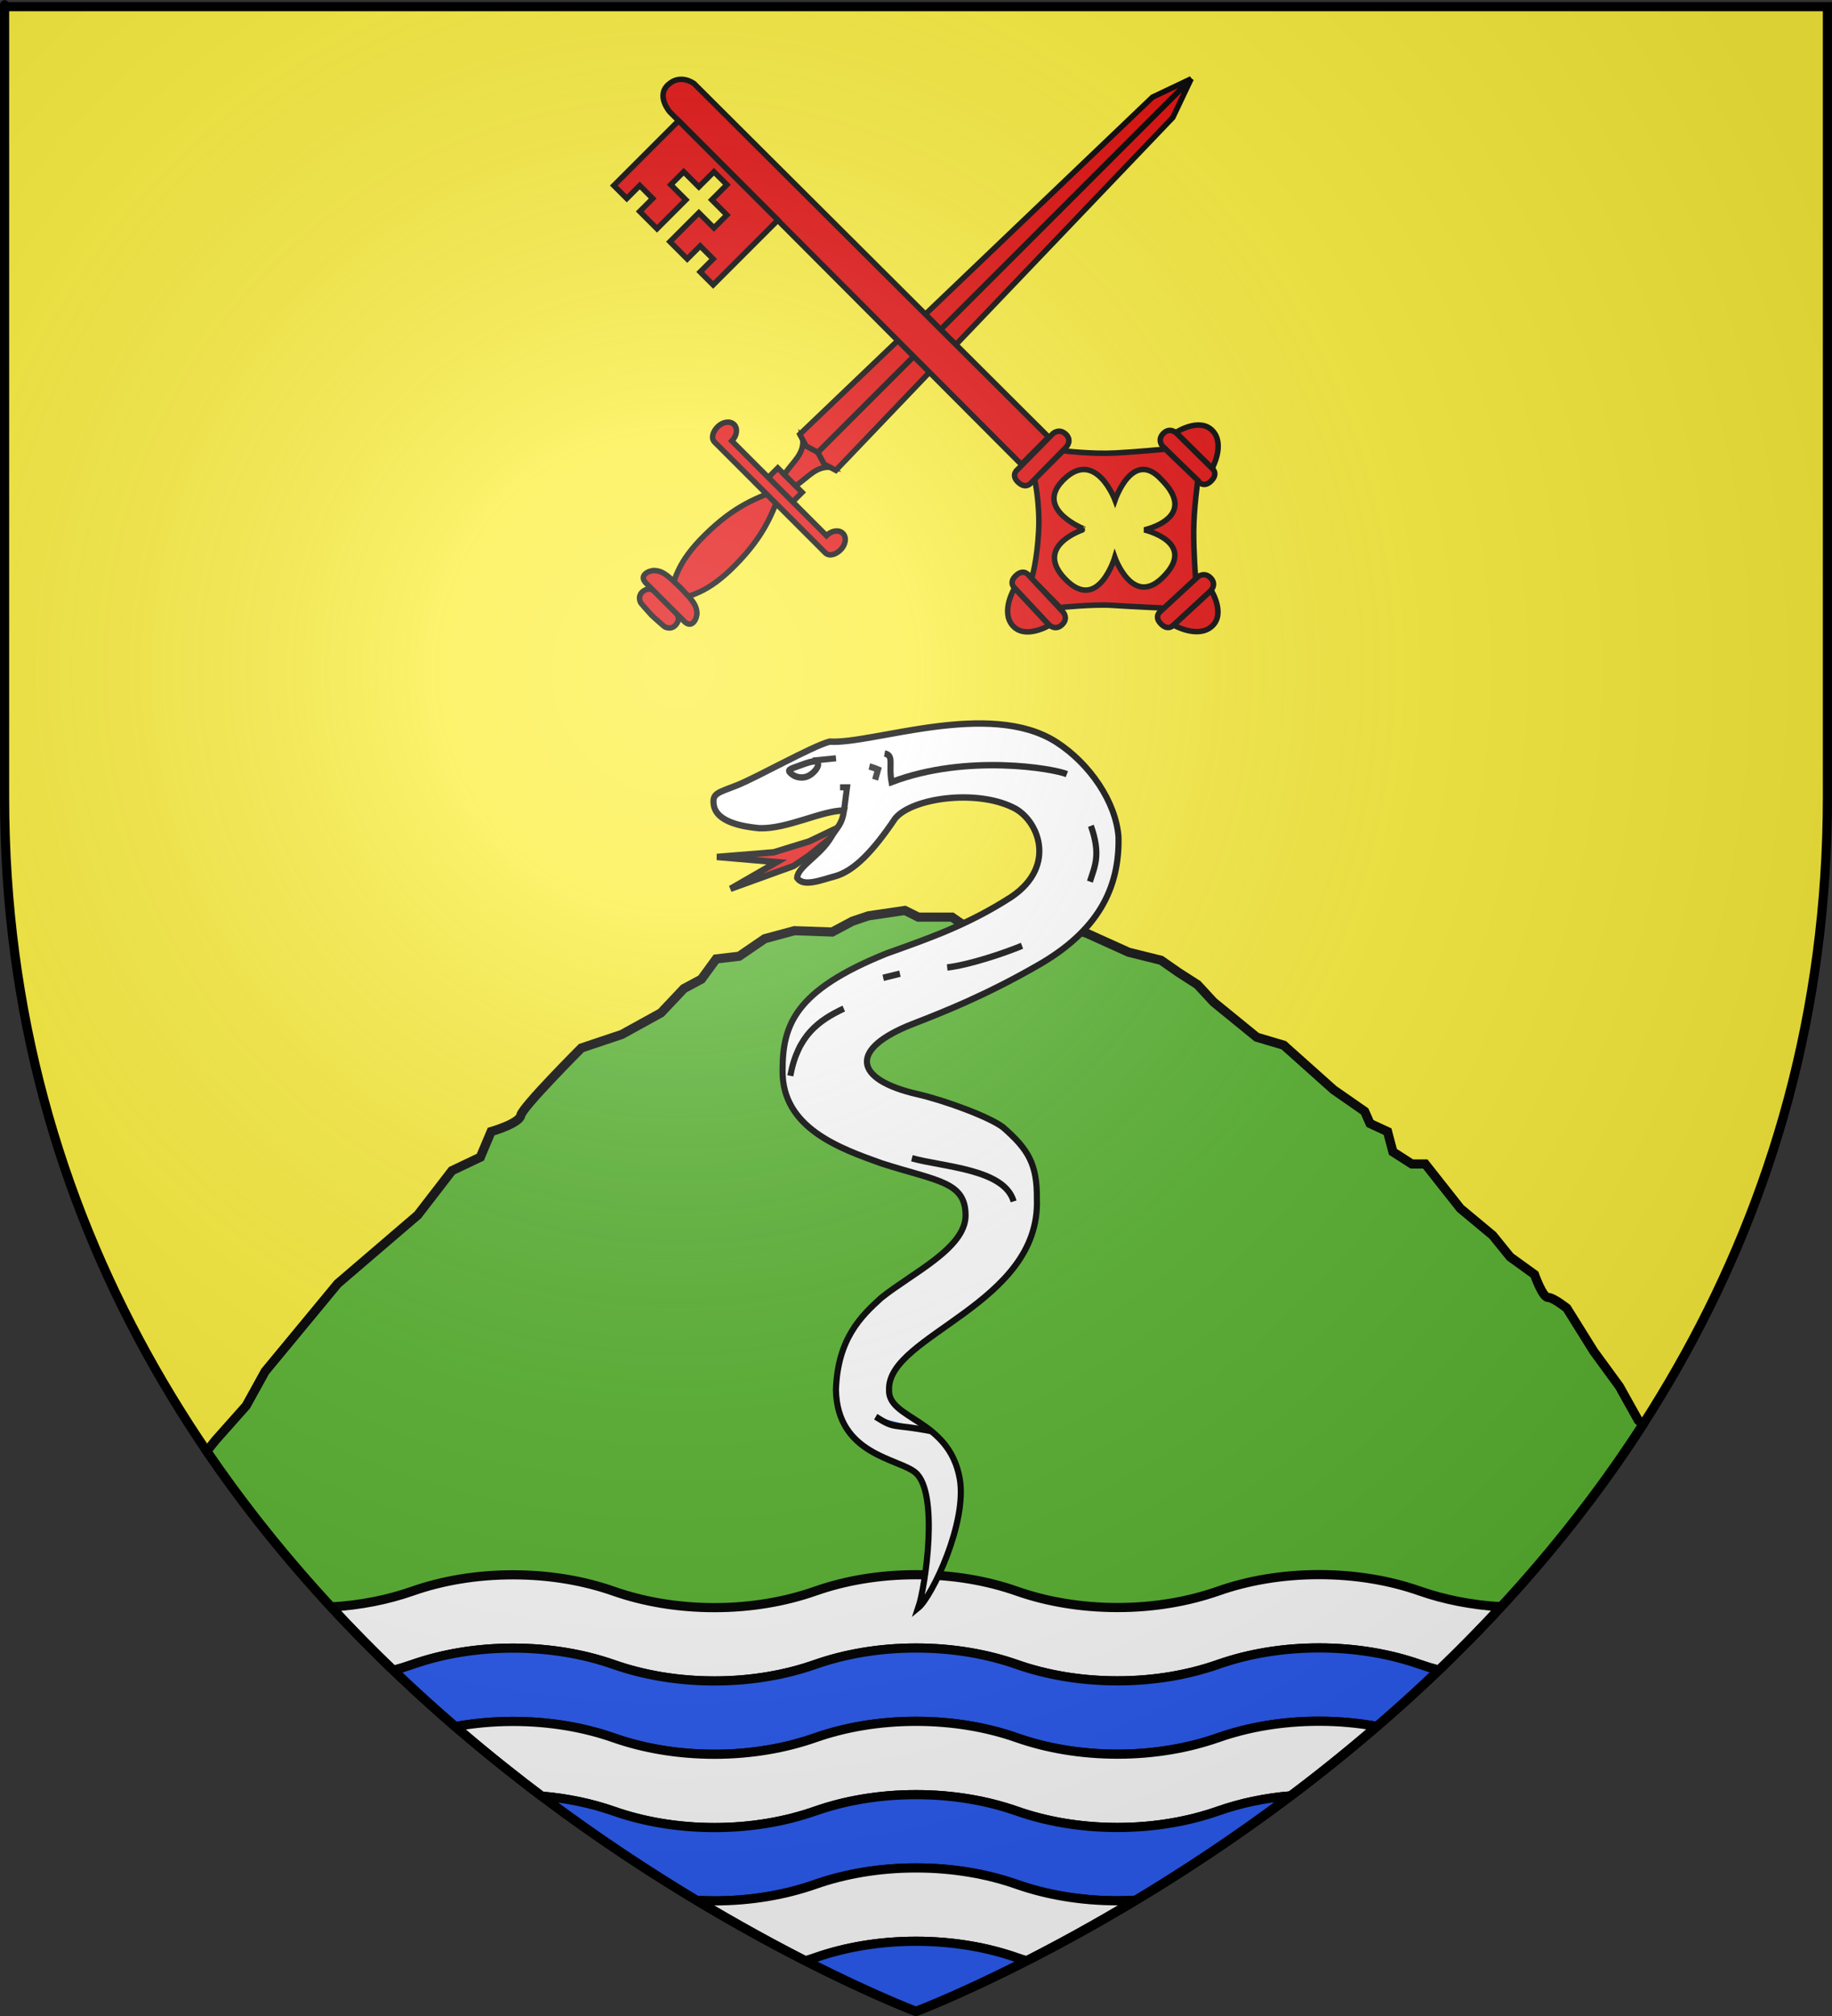 <?xml version="1.0" encoding="UTF-8" standalone="no"?>
<svg
   xmlns:dc="http://purl.org/dc/elements/1.1/"
   xmlns:cc="http://creativecommons.org/ns#"
   xmlns:rdf="http://www.w3.org/1999/02/22-rdf-syntax-ns#"
   xmlns:svg="http://www.w3.org/2000/svg"
   xmlns="http://www.w3.org/2000/svg"
   xmlns:xlink="http://www.w3.org/1999/xlink"
   xmlns:sodipodi="http://sodipodi.sourceforge.net/DTD/sodipodi-0.dtd"
   xmlns:inkscape="http://www.inkscape.org/namespaces/inkscape"
   height="660"
   width="600"
   version="1.0"
   id="svg2"
   sodipodi:version="0.32"
   inkscape:version="0.46"
   sodipodi:docname="blason_ville_fr_Monteaux_(Loir-et-Cher).svg"
   sodipodi:docbase="D:\Mes documents\Renaud-Notre Lapin"
   inkscape:export-filename="/Users/olivier/Desktop/Blason Rouge/Blason_Vide_3D.png"
   inkscape:export-xdpi="144"
   inkscape:export-ydpi="144"
   inkscape:output_extension="org.inkscape.output.svg.inkscape">
  <rect width="100%" height="100%" fill="#333333" stroke="none"/>
  <sodipodi:namedview
     inkscape:window-height="977"
     inkscape:window-width="1280"
     inkscape:pageshadow="2"
     inkscape:pageopacity="0.0"
     guidetolerance="10.0"
     gridtolerance="10.0"
     objecttolerance="10.0"
     borderopacity="1.0"
     bordercolor="#666666"
     pagecolor="#ffffff"
     id="base"
     showgrid="false"
     height="660px"
     inkscape:zoom="1.1621207"
     inkscape:cx="300.00013"
     inkscape:cy="330.00014"
     inkscape:window-x="-4"
     inkscape:window-y="-4"
     inkscape:current-layer="layer3"
     inkscape:object-nodes="true" />
  <desc
     id="desc4">Flag of Canton of Valais (Wallis)</desc>
  <defs
     id="defs6">
    <linearGradient
       id="linearGradient2893">
      <stop
         style="stop-color:white;stop-opacity:0.314;"
         offset="0"
         id="stop2895" />
      <stop
         id="stop2897"
         offset="0.19"
         style="stop-color:white;stop-opacity:0.251;" />
      <stop
         style="stop-color:#6b6b6b;stop-opacity:0.125;"
         offset="0.6"
         id="stop2901" />
      <stop
         style="stop-color:black;stop-opacity:0.125;"
         offset="1"
         id="stop2899" />
    </linearGradient>
    <radialGradient
       inkscape:collect="always"
       xlink:href="#linearGradient2893"
       id="radialGradient3163"
       gradientUnits="userSpaceOnUse"
       gradientTransform="matrix(1.353,0,0,1.349,-77.629,-85.747)"
       cx="221.445"
       cy="226.331"
       fx="221.445"
       fy="226.331"
       r="300" />
  </defs>
  <g
     inkscape:groupmode="layer"
     id="layer3"
     inkscape:label="Fond écu"
     style="display:inline">
    <path
       id="path2855"
       style="fill:#fcef3c;fill-opacity:1;fill-rule:evenodd;stroke:none;stroke-width:1px;stroke-linecap:butt;stroke-linejoin:miter;stroke-opacity:1"
       d="M 300,658.5 C 300,658.5 598.5,546.18 598.5,260.728 C 598.5,-24.723 598.5,2.176 598.5,2.176 L 1.5,2.176 L 1.5,260.728 C 1.5,546.18 300,658.5 300,658.5 z "
       sodipodi:nodetypes="cccccc" />
    <g
       transform="matrix(0.8,0,0,0.8,894.941,304.321)"
       inkscape:label="Fond écu"
       id="g4147">
      <g
         style="display:inline"
         id="g4203"
         transform="matrix(1.521,0,0,1.521,1211.523,-169.742)" />
      <g
         style="display:inline"
         id="g4205"
         transform="matrix(1.521,0,0,1.521,1211.523,-169.742)" />
      <g
         style="display:inline"
         id="g4207"
         transform="matrix(1.521,0,0,1.521,1297.344,-286.303)">
        <g
           id="g4209"
           transform="translate(873,-55.32)" />
        <g
           id="g4211"
           transform="translate(873,-55.32)" />
        <g
           id="g4213"
           transform="translate(873,-55.32)" />
      </g>
      <g
         style="display:inline"
         id="g4215"
         transform="matrix(1.521,0,0,1.521,1297.344,-286.303)">
        <g
           style="display:inline"
           id="g4217"
           transform="translate(-582.739,640.167)" />
        <g
           style="display:inline"
           id="g4219"
           transform="translate(-526.311,563.527)" />
        <g
           id="g4221"
           transform="translate(-526.311,563.527)" />
        <g
           style="display:inline"
           id="g4223"
           transform="translate(-526.311,563.527)" />
      </g>
      <g
         style="display:inline"
         id="g4225"
         transform="matrix(1.521,0,0,1.521,1297.344,-286.303)" />
    </g>
    <g
       transform="matrix(0.8,0,0,0.8,894.941,304.321)"
       inkscape:label="Reflet final"
       id="g4177" />
    <g
       transform="matrix(0.8,0,0,0.8,894.941,304.321)"
       inkscape:label="Contour final"
       id="g4179" />
    <path
       style="fill:#5ab532;fill-opacity:1;fill-rule:evenodd;stroke:#000000;stroke-width:3;stroke-linecap:butt;stroke-linejoin:miter;stroke-opacity:1;stroke-miterlimit:4;stroke-dasharray:none"
       d="M 331.25 297.625 L 323.312 300.25 L 316.25 303.344 L 311.812 300.25 L 300.781 300.25 L 296.375 298.062 L 284.469 299.812 L 279.156 301.594 L 272.531 305.125 L 260.188 304.688 L 250.469 307.312 L 242.062 313.062 L 234.562 313.938 L 229.719 320.562 L 223.969 323.656 L 216.469 331.594 L 203.656 338.656 L 190.406 343.094 C 190.406 343.094 171.004 362.507 170.562 365.156 C 170.121 367.805 160.844 370.469 160.844 370.469 L 157.312 378.844 L 148.031 383.25 L 136.812 397.781 L 110.594 420.25 L 86.844 448.969 L 80.625 460.219 L 70.625 471.469 L 67.719 475.094 C 155.656 604.181 300 658.5 300 658.5 C 300 658.5 450.869 601.751 538.094 466.375 L 538.094 466.344 L 536.531 464.938 L 530.375 453.906 L 521.969 442.406 L 513.156 428.281 C 513.156 428.281 508.735 424.75 506.969 424.75 C 505.203 424.75 502.562 417.25 502.562 417.25 L 494.594 411.5 L 488.875 404.438 L 478.281 395.625 L 466.781 381.062 L 462.375 381.062 L 456.188 377.094 L 454.438 370.469 L 448.688 367.812 L 446.938 363.844 L 436.781 356.781 L 420.438 342.188 L 411.594 339.562 L 397.469 328.062 L 392.188 322.344 L 386 318.375 L 380.25 314.375 L 369.656 311.75 L 355.969 305.562 L 331.25 297.625 z "
       id="path3638" />
    <path
       style="fill:#ffffff;fill-opacity:1;stroke:#000000;stroke-width:3;stroke-miterlimit:4;stroke-dasharray:none;stroke-opacity:1"
       d="M 432 515.5 C 419.97 515.5 408.716 517.463 399 520.875 C 389.282 524.29 378.034 526.281 366 526.281 C 353.97 526.281 342.716 524.319 333 520.906 C 323.282 517.492 312.034 515.531 300 515.531 C 287.97 515.531 276.716 517.494 267 520.906 C 257.282 524.321 246.034 526.312 234 526.312 C 221.97 526.312 210.716 524.35 201 520.938 C 191.282 517.523 180.034 515.562 168 515.562 C 155.97 515.562 144.716 517.525 135 520.938 C 127.048 523.731 118.062 525.524 108.469 526.094 C 115.161 533.324 121.965 540.25 128.844 546.844 C 130.951 546.272 133.014 545.635 135 544.938 C 144.716 541.525 155.97 539.562 168 539.562 C 180.034 539.562 191.282 541.523 201 544.938 C 210.716 548.35 221.97 550.312 234 550.312 C 246.034 550.312 257.282 548.321 267 544.906 C 276.716 541.494 287.97 539.531 300 539.531 C 312.034 539.531 323.282 541.492 333 544.906 C 342.716 548.319 353.97 550.281 366 550.281 C 378.034 550.281 389.282 548.289 399 544.875 C 408.716 541.463 419.97 539.5 432 539.5 C 444.034 539.5 455.282 541.461 465 544.875 C 467.004 545.579 469.09 546.205 471.219 546.781 C 478.097 540.187 484.903 533.263 491.594 526.031 C 481.978 525.466 472.967 523.673 465 520.875 C 455.282 517.461 444.034 515.5 432 515.5 z "
       id="path7368" />
    <path
       style="fill:#2b5df2;fill-opacity:1;stroke:#000000;stroke-width:3;stroke-miterlimit:4;stroke-dasharray:none;stroke-opacity:1"
       d="M 432 539.5 C 419.97 539.5 408.716 541.463 399 544.875 C 389.282 548.29 378.034 550.281 366 550.281 C 353.97 550.281 342.716 548.319 333 544.906 C 323.282 541.492 312.034 539.531 300 539.531 C 287.97 539.531 276.716 541.494 267 544.906 C 257.282 548.321 246.034 550.312 234 550.312 C 221.97 550.312 210.716 548.35 201 544.938 C 191.282 541.523 180.034 539.562 168 539.562 C 155.97 539.562 144.716 541.525 135 544.938 C 133.014 545.635 130.951 546.272 128.844 546.844 C 135.561 553.282 142.343 559.408 149.125 565.25 C 155.105 564.164 161.434 563.562 168 563.562 C 180.034 563.562 191.282 565.523 201 568.938 C 210.716 572.35 221.97 574.312 234 574.312 C 246.034 574.312 257.282 572.321 267 568.906 C 276.716 565.494 287.97 563.531 300 563.531 C 312.034 563.531 323.282 565.492 333 568.906 C 342.716 572.319 353.97 574.281 366 574.281 C 378.034 574.281 389.282 572.289 399 568.875 C 408.716 565.463 419.97 563.5 432 563.5 C 438.579 563.5 444.919 564.098 450.906 565.188 C 457.693 559.34 464.497 553.226 471.219 546.781 C 469.09 546.205 467.004 545.579 465 544.875 C 455.282 541.461 444.034 539.5 432 539.5 z "
       id="path2820" />
    <path
       style="fill:#ffffff;fill-opacity:1;stroke:#000000;stroke-width:3;stroke-miterlimit:4;stroke-dasharray:none;stroke-opacity:1"
       d="M 432 563.5 C 419.97 563.5 408.716 565.463 399 568.875 C 389.282 572.29 378.034 574.281 366 574.281 C 353.97 574.281 342.716 572.319 333 568.906 C 323.282 565.492 312.034 563.531 300 563.531 C 287.97 563.531 276.716 565.494 267 568.906 C 257.282 572.321 246.034 574.312 234 574.312 C 221.97 574.312 210.716 572.35 201 568.938 C 191.282 565.523 180.034 563.562 168 563.562 C 161.434 563.562 155.105 564.164 149.125 565.25 C 158.584 573.398 168.05 580.985 177.375 588 C 185.88 588.737 193.854 590.427 201 592.938 C 210.716 596.35 221.97 598.312 234 598.312 C 246.034 598.312 257.282 596.321 267 592.906 C 276.716 589.494 287.97 587.531 300 587.531 C 312.034 587.531 323.282 589.492 333 592.906 C 342.716 596.319 353.97 598.281 366 598.281 C 378.034 598.281 389.282 596.289 399 592.875 C 406.172 590.356 414.177 588.639 422.719 587.906 C 432.026 580.901 441.466 573.321 450.906 565.188 C 444.919 564.098 438.579 563.5 432 563.5 z "
       id="path2822" />
    <path
       style="fill:#2b5df2;fill-opacity:1;stroke:#000000;stroke-width:3;stroke-miterlimit:4;stroke-dasharray:none;stroke-opacity:1"
       d="M 300 587.531 C 287.97 587.531 276.716 589.494 267 592.906 C 257.282 596.321 246.034 598.312 234 598.312 C 221.97 598.312 210.716 596.35 201 592.938 C 193.854 590.427 185.88 588.737 177.375 588 C 195.162 601.382 212.436 612.702 228.125 622.125 C 230.063 622.229 232.016 622.312 234 622.312 C 246.034 622.312 257.282 620.321 267 616.906 C 276.716 613.494 287.97 611.531 300 611.531 C 312.034 611.531 323.282 613.492 333 616.906 C 342.716 620.319 353.97 622.281 366 622.281 C 368.006 622.281 369.979 622.202 371.938 622.094 C 387.641 612.66 404.917 601.305 422.719 587.906 C 414.177 588.639 406.172 590.356 399 592.875 C 389.282 596.29 378.034 598.281 366 598.281 C 353.97 598.281 342.716 596.319 333 592.906 C 323.282 589.492 312.034 587.531 300 587.531 z "
       id="path2824" />
    <path
       style="fill:#ffffff;fill-opacity:1;stroke:#000000;stroke-width:3;stroke-miterlimit:4;stroke-dasharray:none;stroke-opacity:1"
       d="M 300 611.531 C 287.97 611.531 276.716 613.494 267 616.906 C 257.282 620.321 246.034 622.312 234 622.312 C 232.016 622.312 230.063 622.229 228.125 622.125 C 241.351 630.068 253.46 636.667 263.812 641.938 C 264.887 641.605 265.96 641.272 267 640.906 C 276.716 637.494 287.97 635.531 300 635.531 C 312.034 635.531 323.282 637.492 333 640.906 C 334.04 641.271 335.114 641.606 336.188 641.938 C 346.556 636.659 358.689 630.053 371.938 622.094 C 369.979 622.202 368.006 622.281 366 622.281 C 353.97 622.281 342.716 620.319 333 616.906 C 323.282 613.492 312.034 611.531 300 611.531 z "
       id="path2826" />
    <path
       style="fill:#2b5df2;fill-opacity:1;stroke:#000000;stroke-width:3;stroke-miterlimit:4;stroke-dasharray:none;stroke-opacity:1"
       d="M 300 635.531 C 287.97 635.531 276.716 637.494 267 640.906 C 265.96 641.272 264.887 641.605 263.812 641.938 C 285.896 653.18 300 658.5 300 658.5 C 300 658.5 314.104 653.18 336.188 641.938 C 335.114 641.606 334.04 641.271 333 640.906 C 323.282 637.492 312.034 635.531 300 635.531 z "
       id="path2828" />
  </g>
  <g
     inkscape:groupmode="layer"
     id="layer4"
     inkscape:label="Meubles">
    <g
       style="display:inline"
       id="g2783"
       transform="matrix(1,0,0,1.05,-981.392,1.525)">
      <g
         id="g2798"
         transform="translate(145.565,-6.33)">
        <path
           d="M 1165.56,377.392 C 1165.652,377.392 1165.744,377.392 1165.56,377.392 z"
           id="path4230"
           style="fill:#2b5df2;fill-opacity:1;fill-rule:evenodd;stroke:none;stroke-width:2.5;stroke-linecap:butt;stroke-linejoin:miter;marker:none;marker-start:none;marker-mid:none;marker-end:none;stroke-miterlimit:4;stroke-dasharray:none;stroke-dashoffset:0;stroke-opacity:1;visibility:visible;display:inline;overflow:visible;enable-background:accumulate" />
        <path
           id="path4232"
           style="fill:#e20909;fill-opacity:1;fill-rule:evenodd;stroke:#000000;stroke-width:2;stroke-linecap:butt;stroke-linejoin:miter;stroke-miterlimit:4;stroke-dasharray:none;stroke-opacity:1"
           d="M 1100.817,267.219 L 1089.224,270.622 L 1070.615,272.066 L 1090.232,273.672 L 1075.064,281.998 L 1095.745,274.872 L 1100.752,271.637 L 1114.761,260.868 L 1100.817,267.219 z"
           sodipodi:nodetypes="ccccccccc" />
        <path
           d="M 1136.568,506.168 C 1141.061,502.693 1152.672,479.551 1150.151,465.917 C 1146.682,447.161 1126.496,447.494 1127.003,438.135 C 1126.505,421.096 1176.741,411.609 1175.411,378.666 C 1175.53,367.9 1172.637,363.256 1164.39,356.401 C 1160.098,353.191 1145.298,347.98 1136.366,346.041 C 1115.453,341.502 1113.492,331.988 1135.006,324.05 C 1145.777,320.076 1158.931,315.044 1175.461,306.014 C 1195.432,295.242 1202.505,281.822 1202.15,265.876 C 1201.337,255.012 1192.813,243.018 1181.793,236.258 C 1159.837,222.882 1121.678,236.961 1107.523,236.114 C 1101.88,237.497 1083.489,247.38 1077.148,249.747 C 1070.842,252.101 1069.07,252.24 1069.575,255.761 C 1070.391,261.444 1079.819,262.678 1084.576,263.12 C 1093.806,263.349 1104.832,257.623 1112.271,257.582 C 1111.5,262.185 1110.1,262.53 1107.973,265.985 C 1104.502,271.621 1097.125,275.002 1096.888,278.583 C 1098.942,281.624 1104.904,279.185 1109.651,278.004 C 1115.571,276.263 1121.578,270.565 1129.016,260.047 C 1134.571,253.692 1155.28,250.95 1167.464,256.578 C 1175.7,260.12 1182.319,274.691 1167.08,284.508 C 1152.776,293.297 1140.086,297.41 1126.146,302.178 C 1096.072,313.727 1092.117,324.481 1092.129,338.688 C 1091.929,356.609 1110.961,362.968 1124.581,367.615 C 1142.897,373.197 1152.143,373.268 1152.062,383.967 C 1151.905,394.146 1134.481,401.84 1124.411,409.559 C 1117.811,415.251 1110.164,422.323 1109.603,438.208 C 1110.01,458.592 1130.234,459.602 1135.672,464.04 C 1143.387,470.336 1138.953,499.449 1136.568,506.168 z"
           style="fill:#ffffff;fill-opacity:1;fill-rule:evenodd;stroke:#000000;stroke-width:2;stroke-linecap:butt;stroke-linejoin:miter;stroke-miterlimit:4;stroke-dasharray:none;stroke-opacity:1"
           id="path4234"
           sodipodi:nodetypes="cscccssccccssccscccccccccccsc" />
        <path
           id="path4236"
           style="fill:#ffffff;fill-opacity:1;fill-rule:evenodd;stroke:#000000;stroke-width:2;stroke-linejoin:miter;stroke-miterlimit:4;stroke-dasharray:none;stroke-opacity:1"
           d="M 1103.759,243.102 C 1103.992,244.121 1101.994,246.405 1100.003,247.038 C 1098.299,247.58 1096.451,247.202 1095.264,246.335 C 1093.231,244.851 1094.311,244.781 1097.914,243.503 C 1102.938,241.723 1103.521,242.084 1103.759,243.102 z"
           sodipodi:nodetypes="csssc" />
        <path
           style="fill:#ffffff;fill-rule:evenodd;stroke:#000000;stroke-width:2;stroke-linecap:butt;stroke-linejoin:miter;stroke-miterlimit:4;stroke-dasharray:none;stroke-opacity:1"
           d="M 1125.542,239.811 C 1128.757,240.413 1126.778,243.26 1127.823,248.726 C 1152.566,239.768 1181.109,244.562 1185.235,246.254"
           id="path4238"
           sodipodi:nodetypes="ccc" />
        <path
           style="fill:#ffffff;fill-rule:evenodd;stroke:#000000;stroke-width:2;stroke-linecap:butt;stroke-linejoin:miter;stroke-miterlimit:4;stroke-dasharray:none;stroke-opacity:1"
           d="M 1134.49,366.013 C 1144.867,368.765 1164.775,369.346 1167.796,379.455"
           id="path4240"
           sodipodi:nodetypes="cc" />
        <path
           style="fill:#2b5df2;fill-rule:evenodd;stroke:#000000;stroke-width:2;stroke-linecap:butt;stroke-linejoin:miter;stroke-miterlimit:4;stroke-dasharray:none;stroke-opacity:1"
           d="M 1122.632,446.606 C 1129.321,450.619 1127.535,448.646 1140.963,451.099"
           id="path4242"
           sodipodi:nodetypes="cc" />
        <path
           style="fill:#ffffff;fill-rule:evenodd;stroke:#000000;stroke-width:2;stroke-linecap:butt;stroke-linejoin:miter;stroke-miterlimit:4;stroke-dasharray:none;stroke-opacity:1"
           d="M 1112.176,319.337 C 1103.946,323.045 1097.097,327.693 1094.663,340.309"
           id="path4244"
           sodipodi:nodetypes="cc" />
        <path
           style="fill:#ffffff;fill-rule:evenodd;stroke:#000000;stroke-width:2;stroke-linecap:butt;stroke-linejoin:miter;stroke-miterlimit:4;stroke-dasharray:none;stroke-opacity:1"
           d="M 1193.11,262.36 C 1196.458,271.404 1194.359,275 1192.787,279.769"
           id="path4246"
           sodipodi:nodetypes="cc" />
        <path
           style="fill:#2b5df2;fill-rule:evenodd;stroke:#000000;stroke-width:2;stroke-linecap:butt;stroke-linejoin:miter;stroke-miterlimit:4;stroke-dasharray:none;stroke-opacity:1"
           d="M 1146.042,306.527 C 1153.428,305.706 1164.982,301.973 1170.543,299.757"
           id="path4248"
           sodipodi:nodetypes="cc" />
        <path
           style="fill:#2b5df2;fill-rule:evenodd;stroke:#000000;stroke-width:2;stroke-linecap:butt;stroke-linejoin:miter;stroke-miterlimit:4;stroke-dasharray:none;stroke-opacity:1"
           d="M 1130.568,308.461 L 1125.087,309.75"
           id="path4250"
           sodipodi:nodetypes="cc" />
        <path
           style="opacity:0.92;fill:#ffffff;fill-opacity:1;stroke:#000000;stroke-width:2;stroke-miterlimit:4;stroke-dasharray:none;stroke-opacity:1"
           d="M 1120.54,243.856 C 1121.809,244.173 1123.396,244.808 1123.396,244.808 L 1122.444,247.981"
           id="path4254" />
      </g>
      <path
         style="opacity:1;fill:#ffffff;fill-opacity:1;stroke:#000000;stroke-width:2;stroke-miterlimit:4;stroke-dasharray:none;stroke-opacity:1"
         d="M 1102.687,249.106 L 1110.289,248.345"
         id="path2813"
         transform="matrix(1,0,0,0.952,144.9,-1.452)" />
      <path
         style="opacity:1;fill:#ffffff;fill-opacity:1;stroke:#000000;stroke-width:2;stroke-miterlimit:4;stroke-dasharray:none;stroke-opacity:1"
         d="M 1112.935,265.339 L 1113.9,257.848 L 1111.62,257.848"
         id="path2815"
         transform="matrix(1,0,0,0.952,144.9,-1.452)" />
    </g>
    <g
       id="g3890"
       transform="translate(4.81,4)">
      <g
         transform="translate(-696.887,-2.648)"
         id="g3698"
         style="display:inline">
        <path
           id="path4283"
           d="M 905.591,200.169 C 906.902,201.326 909.481,203.749 909.983,203.953 C 911.722,204.66 913.088,203.946 913.822,202.627 C 915.363,200.187 912.437,197.425 910.356,195.404 C 908.335,193.323 905.573,190.397 903.133,191.938 C 901.814,192.672 901.1,194.038 901.807,195.777 C 902.011,196.28 904.434,198.858 905.591,200.169 z"
           style="opacity:0.99;fill:#e20909;fill-opacity:1;stroke:#000000;stroke-width:1.8;stroke-miterlimit:4;stroke-dasharray:none;stroke-opacity:1" />
        <path
           id="path4453"
           d="M 911.53,195.114 C 917.749,194.206 923.954,192.699 932.688,183.872 C 942.833,173.619 944.968,166.574 948.225,158.419 C 940.07,161.676 933.025,163.811 922.772,173.956 C 913.945,182.69 912.438,188.895 911.53,195.114 z"
           style="opacity:0.99;fill:#e20909;fill-opacity:1;stroke:#000000;stroke-width:1.8;stroke-miterlimit:4;stroke-dasharray:none;stroke-opacity:1" />
        <path
           id="path3511"
           d="M 916.115,202.02 C 918.739,204.715 920.39,201.121 920.327,199.327 C 920.211,196.035 917.474,193.878 914.817,190.943 C 911.882,188.286 909.725,185.549 906.434,185.433 C 904.639,185.37 901.045,187.021 903.741,189.645 L 909.776,195.68 L 909.928,195.832 L 910.08,195.984 L 916.115,202.02 z"
           style="opacity:0.99;fill:#e20909;fill-opacity:1;stroke:#000000;stroke-width:1.8;stroke-miterlimit:4;stroke-dasharray:none;stroke-opacity:1" />
        <path
           id="rect4294"
           d="M 951.332,163.294 L 954.785,159.842 L 950.794,155.85 L 946.802,151.859 L 943.35,155.312 L 947.341,159.303 L 951.332,163.294 z"
           style="opacity:0.99;fill:#e20909;fill-opacity:1;stroke:#000000;stroke-width:1.8;stroke-miterlimit:4;stroke-dasharray:none;stroke-opacity:1" />
        <path
           id="rect4287"
           d="M 962.394,179.66 C 963.731,180.921 965.861,180.171 967.394,178.638 C 969.075,176.957 969.408,174.548 968.126,173.266 C 966.844,171.984 964.434,172.317 962.754,173.998 L 947.258,158.502 L 931.762,143.007 C 933.443,141.326 933.777,138.916 932.494,137.634 C 931.212,136.352 928.803,136.685 927.122,138.366 C 925.589,139.899 924.839,142.029 926.1,143.366 L 944.247,161.513 L 962.394,179.66 z"
           style="opacity:0.99;fill:#e20909;fill-opacity:1;stroke:#000000;stroke-width:1.8;stroke-miterlimit:4;stroke-dasharray:none;stroke-opacity:1" />
        <path
           sodipodi:nodetypes="ccccccc"
           id="path4317"
           d="M 952.617,157.673 C 956.765,155.077 959.432,150.767 964.922,151.749 L 959.909,146.735 L 954.895,141.722 C 955.877,147.212 951.567,149.879 948.971,154.027 L 950.794,155.85 L 952.617,157.673 z"
           style="opacity:0.99;fill:#e20909;fill-opacity:1;stroke:#000000;stroke-width:1.8;stroke-miterlimit:4;stroke-dasharray:none;stroke-opacity:1" />
        <path
           sodipodi:nodetypes="cccccc"
           id="path4319"
           d="M 959.909,146.735 L 1082.203,24.442 L 1076.188,37.113 L 965.811,152.638 L 961.976,150.571 L 959.909,146.735 z"
           style="opacity:0.99;fill:#e20909;fill-opacity:1;stroke:#000000;stroke-width:1.8;stroke-miterlimit:4;stroke-dasharray:none;stroke-opacity:1" />
        <path
           style="opacity:0.99;fill:#e20909;fill-opacity:1;stroke:#000000;stroke-width:1.8;stroke-miterlimit:4;stroke-dasharray:none;stroke-opacity:1"
           d="M 959.909,146.735 L 1082.202,24.441 L 1069.531,30.457 L 954.006,140.833 L 956.073,144.668 L 959.909,146.735 z"
           id="path4460"
           sodipodi:nodetypes="cccccc" />
      </g>
      <g
         transform="translate(-354.081,-518.909)"
         id="g3877">
        <path
           d="M 734.646,656.762 L 746.14,668.106 C 746.14,668.106 748.498,669.851 745.934,672.379 C 743.369,674.908 741.603,672.386 741.603,672.386 L 730.011,660.944 C 730.011,660.944 728.145,658.908 730.315,656.768 C 732.485,654.628 734.646,656.762 734.646,656.762 z"
           style="fill:#e20909;fill-opacity:1;fill-rule:evenodd;stroke:#000000;stroke-width:1.8;stroke-linecap:butt;stroke-linejoin:miter;stroke-miterlimit:4;stroke-dasharray:none;stroke-opacity:1"
           id="path3814" />
        <path
           d="M 746.274,668.203 C 746.274,668.203 750.597,660.39 746.409,655.944 C 742.128,651.398 734.41,656.48 734.41,656.48 L 746.274,668.203 z"
           style="fill:#e20909;fill-opacity:1;fill-rule:evenodd;stroke:#000000;stroke-width:1.8;stroke-linecap:butt;stroke-linejoin:miter;stroke-miterlimit:4;stroke-dasharray:none;stroke-opacity:1"
           id="path3816" />
        <path
           id="path3818"
           style="fill:#e20909;fill-opacity:1;fill-rule:evenodd;stroke:#000000;stroke-width:1.8;stroke-linecap:butt;stroke-linejoin:miter;stroke-miterlimit:4;stroke-dasharray:none;stroke-opacity:1"
           d="M 688.107,671.756 C 688.107,671.756 689.896,679.734 689.44,688.67 C 688.942,698.452 687.152,704.369 687.152,704.369 L 696.464,713.801 C 696.464,713.801 707.354,712.677 713.537,713.085 C 719.72,713.492 730.57,713.98 730.57,713.98 L 740.857,704.429 C 740.857,704.429 740.181,695.968 740.221,688.709 C 740.26,681.451 741.574,672.174 741.574,672.174 L 730.928,661.946 C 730.928,661.946 722.091,662.809 714.622,663.21 C 706.747,663.633 697.449,662.474 697.449,662.474 L 688.107,671.756 z M 697.698,671.856 C 708.11,661.71 714.462,678.631 714.462,678.631 C 714.462,678.631 720.244,661.614 729.665,671.925 C 742.196,684.51 724.053,688.381 724.053,688.381 C 724.053,688.381 741.876,692.461 729.923,704.101 C 720.135,713.632 714.383,697.355 714.383,697.355 C 714.383,697.355 708.952,715.606 698.206,704.558 C 687.366,693.415 704.464,688.152 704.463,688.152 C 704.463,688.152 688.132,681.851 697.201,672.373 C 697.368,672.198 697.533,672.017 697.698,671.856 z" />
        <g
           transform="matrix(-3.2183321e-2,-0.332,-0.337,3.2937526e-2,979.612,730.453)"
           style="fill:#e20909;fill-opacity:1;stroke:#000000;stroke-width:5.354;stroke-miterlimit:4;stroke-dasharray:none;stroke-opacity:1"
           id="g3822">
          <path
             d="M 133.94,681.405 L 104.579,719.533 C 104.579,719.533 98.332,725.624 106.805,732.149 C 115.278,738.673 119.495,730.5 119.495,730.5 L 149.107,692.046 C 149.107,692.046 153.8,685.277 146.63,679.756 C 139.461,674.235 133.94,681.405 133.94,681.405 z"
             style="fill:#e20909;fill-opacity:1;fill-rule:evenodd;stroke:#000000;stroke-width:5.354;stroke-linecap:butt;stroke-linejoin:miter;stroke-miterlimit:4;stroke-dasharray:none;stroke-opacity:1"
             id="path3824" />
          <path
             d="M 104.221,719.871 C 104.221,719.871 88.59,698.328 99.17,683.506 C 109.986,668.354 134.526,680.476 134.526,680.476 L 104.221,719.871 z"
             style="fill:#e20909;fill-opacity:1;fill-rule:evenodd;stroke:#000000;stroke-width:5.354;stroke-linecap:butt;stroke-linejoin:miter;stroke-miterlimit:4;stroke-dasharray:none;stroke-opacity:1"
             id="path3826" />
        </g>
        <path
           d="M 692.702,719.336 L 681.671,707.553 C 681.671,707.553 679.384,705.718 682.047,703.29 C 684.71,700.863 686.375,703.452 686.375,703.452 L 697.499,715.336 C 697.499,715.336 699.282,717.444 697.029,719.498 C 694.776,721.552 692.702,719.336 692.702,719.336 z"
           style="fill:#e20909;fill-opacity:1;fill-rule:evenodd;stroke:#000000;stroke-width:1.8;stroke-linecap:butt;stroke-linejoin:miter;stroke-miterlimit:4;stroke-dasharray:none;stroke-opacity:1"
           id="path3830" />
        <path
           d="M 681.54,707.451 C 681.54,707.451 676.91,715.091 680.917,719.697 C 685.013,724.406 692.927,719.627 692.927,719.627 L 681.54,707.451 z"
           style="fill:#e20909;fill-opacity:1;fill-rule:evenodd;stroke:#000000;stroke-width:1.8;stroke-linecap:butt;stroke-linejoin:miter;stroke-miterlimit:4;stroke-dasharray:none;stroke-opacity:1"
           id="path3832" />
        <path
           id="path3834"
           style="fill:#e20909;fill-opacity:1;fill-rule:evenodd;stroke:#000000;stroke-width:1.8;stroke-linecap:butt;stroke-linejoin:miter;stroke-miterlimit:4;stroke-dasharray:none;stroke-opacity:1;display:inline"
           d="M 698.412,661.352 L 687.048,672.904 C 687.048,672.904 685.308,675.264 682.715,672.781 C 680.122,670.299 682.657,668.509 682.657,668.509 L 694.118,656.859 C 694.118,656.859 696.16,654.98 698.354,657.08 C 700.548,659.18 698.412,661.352 698.412,661.352 z" />
        <path
           id="path3836"
           style="fill:#e20909;fill-opacity:1;fill-rule:evenodd;stroke:#000000;stroke-width:1.8;stroke-linecap:butt;stroke-linejoin:miter;stroke-miterlimit:4;stroke-dasharray:none;stroke-opacity:1;display:inline"
           d="M 576.567,542.264 C 576.567,542.264 572.157,538.915 568.096,542.642 C 564.035,546.369 568.69,551.607 568.69,551.607 L 683.778,666.951 L 692.699,657.999 L 576.567,542.264 z"
           sodipodi:nodetypes="cscccc" />
        <path
           id="path3838"
           d="M 550.305,575.648 L 554.548,579.891 L 558.79,575.648 L 563.033,579.891 L 558.79,584.134 L 564.447,589.791 L 573.905,580.333 L 568.955,575.383 L 573.198,571.141 L 578.148,576.09 L 583.097,571.141 L 587.34,575.383 L 582.39,580.333 L 587.34,585.283 L 583.097,589.525 L 578.148,584.576 L 568.69,594.033 L 574.347,599.69 L 578.589,595.447 L 582.832,599.69 L 578.59,603.933 L 582.832,608.175 L 604.045,586.962 L 589.903,572.82 L 585.661,568.577 L 571.518,554.435 L 550.305,575.648 z"
           style="fill:#e20909;fill-opacity:1;stroke:#000000;stroke-width:1.8;stroke-miterlimit:4;stroke-dasharray:none;stroke-opacity:1" />
      </g>
    </g>
  </g>
  <g
     inkscape:groupmode="layer"
     id="layer2"
     inkscape:label="Reflet final"
     sodipodi:insensitive="true">
    <path
       sodipodi:nodetypes="cccccc"
       d="M 300,658.5 C 300,658.5 598.5,546.18 598.5,260.728 C 598.5,-24.723 598.5,2.176 598.5,2.176 L 1.5,2.176 L 1.5,260.728 C 1.5,546.18 300,658.5 300,658.5 z "
       style="opacity:1;fill:url(#radialGradient3163);fill-opacity:1;fill-rule:evenodd;stroke:none;stroke-width:1px;stroke-linecap:butt;stroke-linejoin:miter;stroke-opacity:1"
       id="path2875"
       inkscape:export-xdpi="144"
       inkscape:export-ydpi="144" />
  </g>
  <g
     inkscape:groupmode="layer"
     id="layer1"
     inkscape:label="Contour final"
     sodipodi:insensitive="true">
    <path
       sodipodi:nodetypes="cccccc"
       d="M 300,658.5 C 300,658.5 1.5,546.18 1.5,260.728 C 1.5,-24.723 1.5,2.176 1.5,2.176 L 598.5,2.176 L 598.5,260.728 C 598.5,546.18 300,658.5 300,658.5 z "
       style="opacity:1;fill:none;fill-opacity:1;fill-rule:evenodd;stroke:#000000;stroke-width:3;stroke-linecap:butt;stroke-linejoin:miter;stroke-miterlimit:4;stroke-dasharray:none;stroke-opacity:1"
       id="path1411"
       inkscape:export-xdpi="144"
       inkscape:export-ydpi="144" />
  </g>
</svg>
